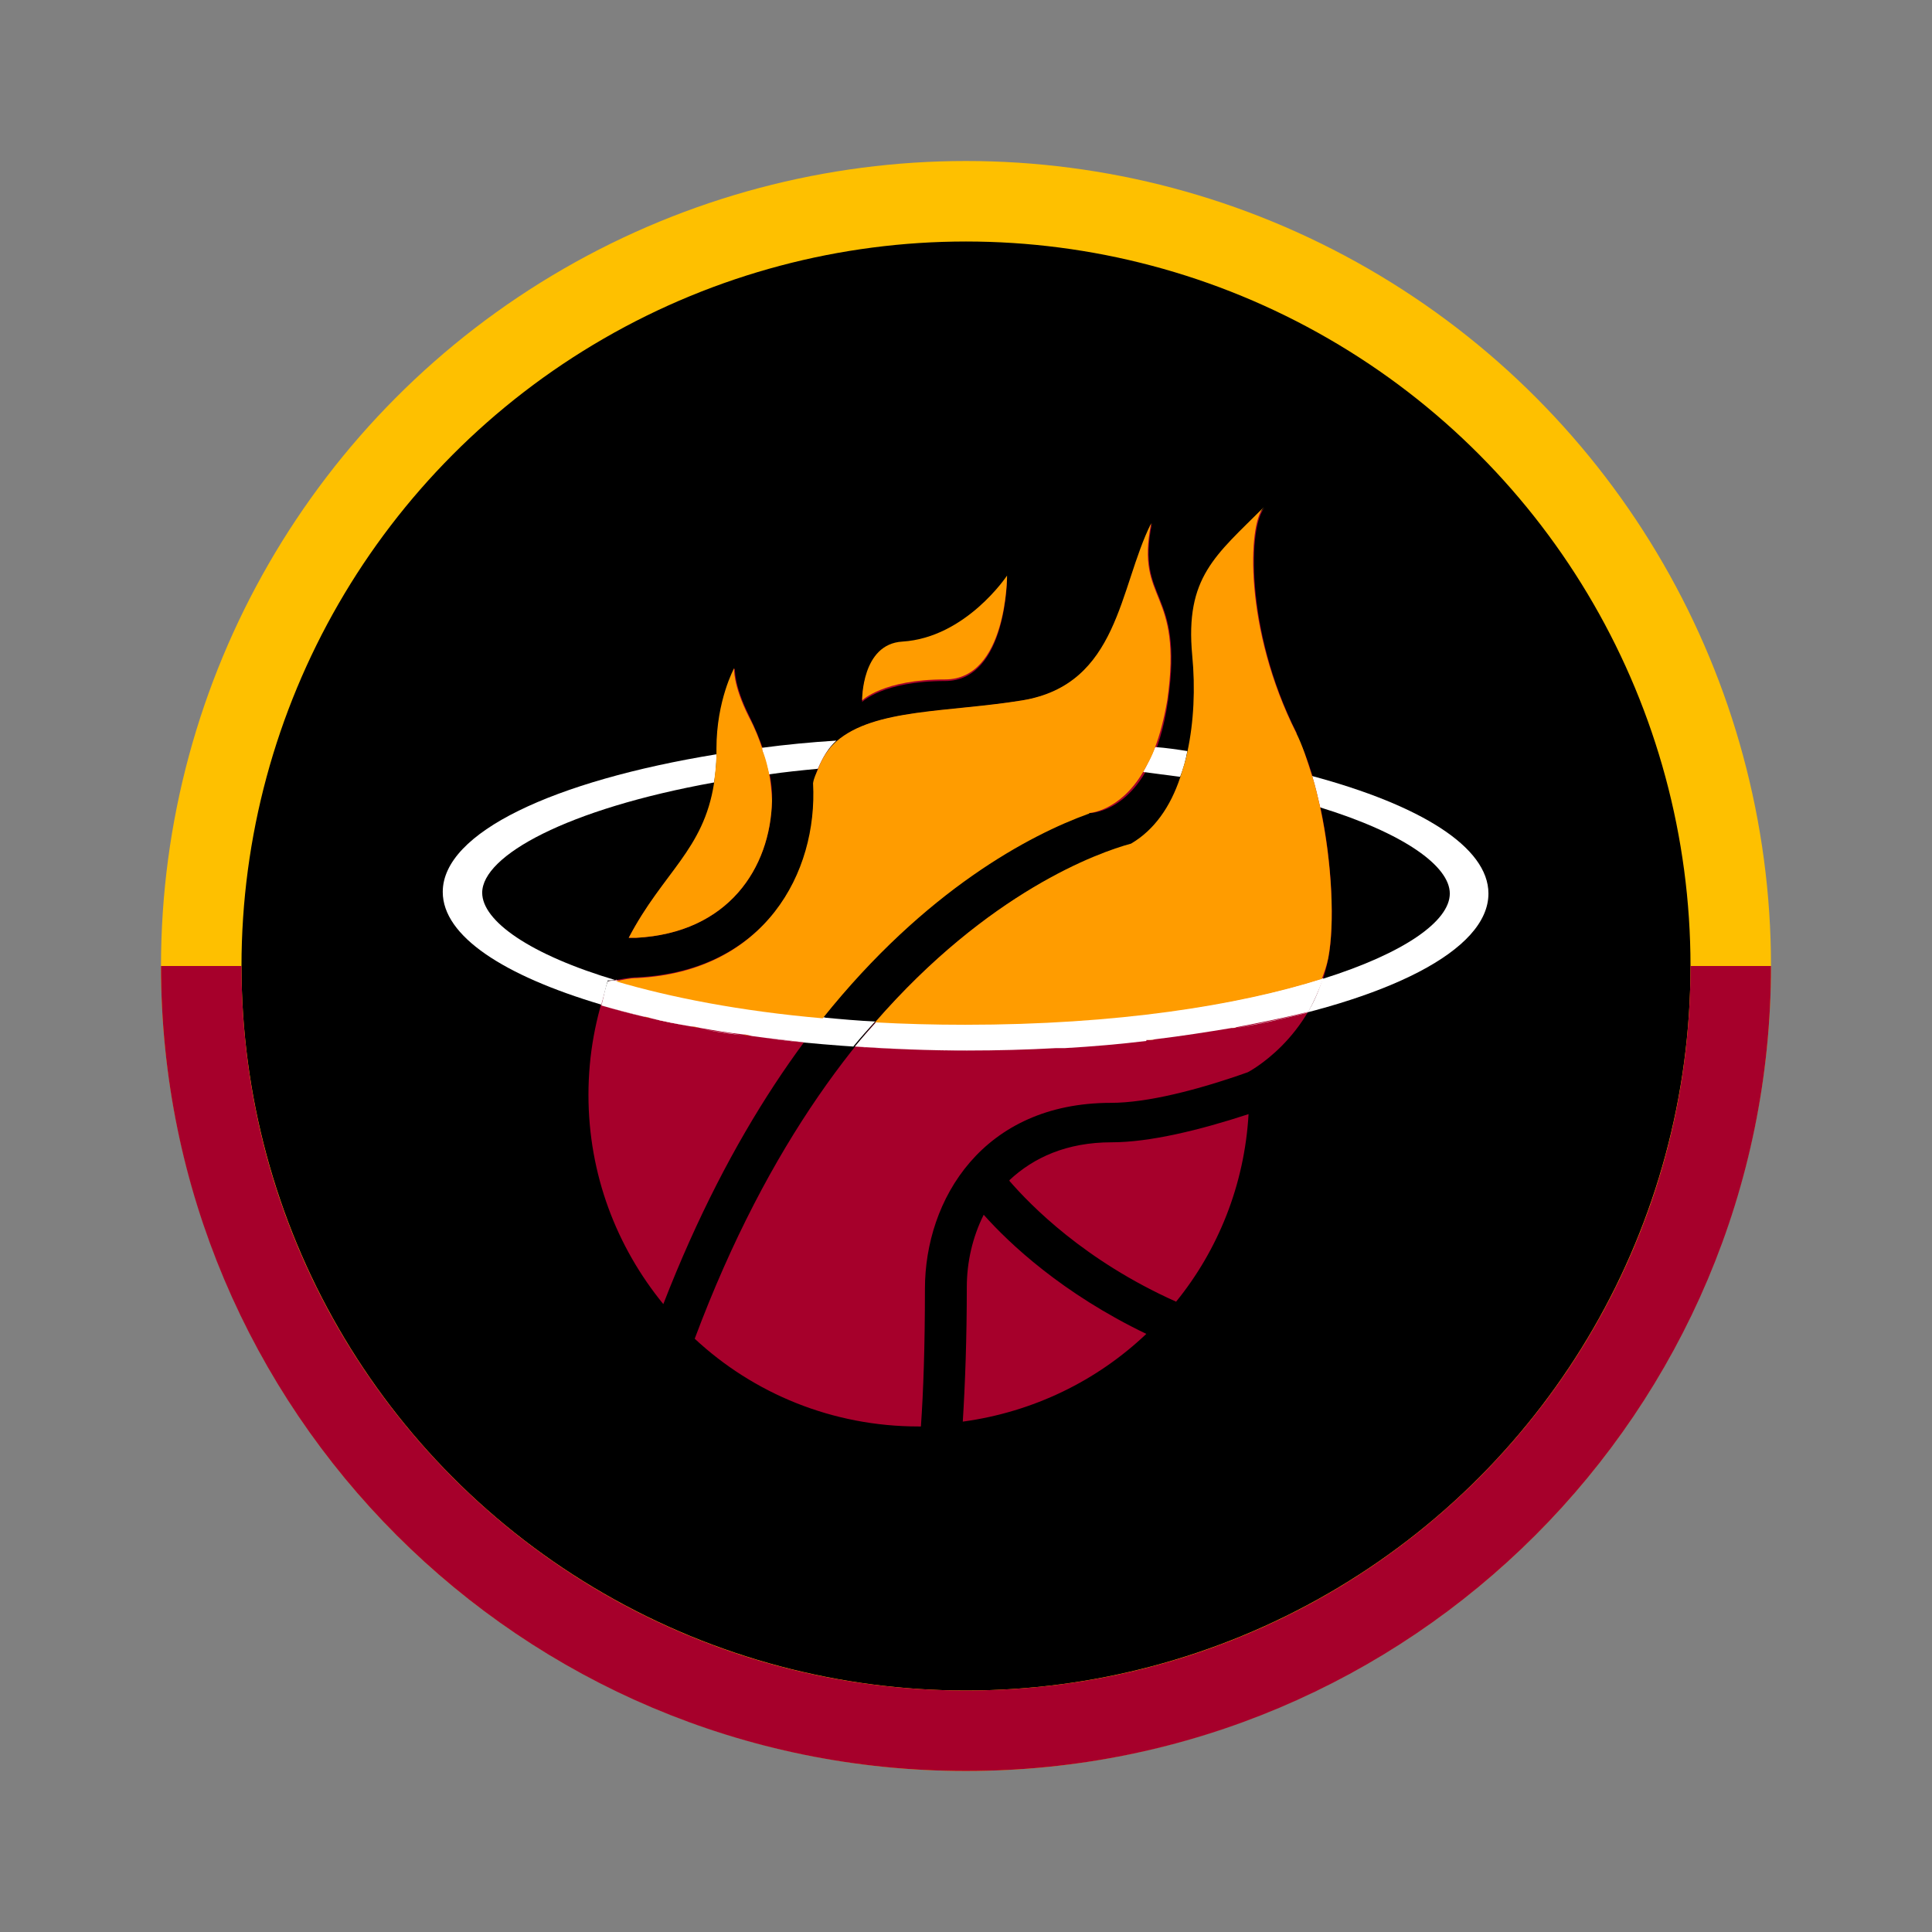 <?xml version="1.0" encoding="UTF-8"?><svg id="Layer_1" xmlns="http://www.w3.org/2000/svg" viewBox="0 0 24 24"><rect x="0" y="0" width="24" height="24" fill="#808080" stroke="none"/><defs><style>.cls-1,.cls-2{fill:none;}.cls-3{stroke:#fec000;}.cls-3,.cls-2{stroke-miterlimit:10;}.cls-4{fill:#fff;}.cls-5{fill:#ff9c00;}.cls-6{fill:#a6002b;}.cls-2{stroke:#a6002b;}</style></defs><circle class="cls-3" cx="12" cy="12" r="9.5"/><path class="cls-2" d="M21.5,12c0,5.25-4.25,9.5-9.5,9.5S2.5,17.25,2.5,12"/><g><path class="cls-6" d="M14.24,16.57c-.61,.58-1.4,.97-2.28,1.09,.03-.48,.05-1.04,.05-1.67,0-.31,.07-.62,.21-.9,.32,.36,.98,.98,2.02,1.48Zm-1.7-1.9c.26,.3,.93,.99,2.07,1.5,.52-.64,.85-1.45,.9-2.33-.61,.2-1.23,.35-1.7,.35-.56,0-.97,.19-1.27,.47h0Zm-2.95-4.73s.04-.39-.28-1.04c-.2-.4-.18-.6-.18-.6,0,0-.22,.4-.22,1,0,1.2-.6,1.4-1.1,2.35h.09c1.15-.06,1.67-.87,1.69-1.7h0Zm3.95,.16s.77,0,.97-1.4c.2-1.4-.4-1.2-.2-2.2-.4,.8-.4,2-1.6,2.2-1.2,.2-2.4,.05-2.6,1.02h0c.06,1.11-.6,2.34-2.19,2.42-.11,0-.23,.03-.36,.05-.16,.44-.25,.91-.25,1.41,0,.99,.35,1.89,.93,2.6,1.68-4.33,4.18-5.7,5.3-6.11h0Zm2.57-.99c-.65-1.29-.6-2.6-.4-2.8-.6,.6-.98,.87-.89,1.84,.09,.97-.11,1.97-.76,2.34-.64,.17-3.59,1.22-5.43,6.14,.73,.68,1.71,1.09,2.78,1.09h.03c.03-.43,.05-.98,.05-1.71,0-1.11,.72-2.31,2.31-2.31,.45,0,1.08-.16,1.7-.38,0,0,.8-.41,1-1.41,.12-.62,0-2-.4-2.8h.01Zm-3.6-1.94s-.51,.77-1.3,.82c-.51,.03-.5,.73-.5,.73,0,0,.26-.26,1.03-.26s.77-1.29,.77-1.29Z"/><path class="cls-1" d="M10.1,9.72h0c.01-.06,.04-.11,.06-.17-.21,.02-.42,.04-.61,.07,.04,.2,.03,.31,.03,.31-.03,.83-.54,1.64-1.69,1.7h-.09c.43-.82,.93-1.09,1.06-1.92-1.83,.33-2.88,.91-2.88,1.37,0,.35,.6,.76,1.67,1.09,.09-.01,.18-.03,.26-.04,1.58-.08,2.24-1.32,2.19-2.42h0Z"/><path class="cls-1" d="M18.01,11.09c0-.34-.57-.75-1.61-1.07,.15,.7,.18,1.45,.1,1.87-.02,.09-.05,.17-.08,.26,1.02-.32,1.58-.72,1.58-1.06h.01Z"/><path class="cls-1" d="M14.06,10.47c.29-.17,.48-.46,.61-.82-.15-.02-.3-.04-.46-.06-.3,.49-.67,.51-.67,.51-.72,.26-2.02,.94-3.3,2.54,.21,.02,.42,.03,.65,.05,1.41-1.62,2.77-2.1,3.18-2.22h0Z"/><path class="cls-5" d="M14.35,12.91s-.07,0-.11,.01c.04,0,.07,0,.11-.01Z"/><path class="cls-5" d="M15.36,12.76s-.04,0-.06,.01c.02,0,.04,0,.06-.01Z"/><path class="cls-5" d="M8.7,12.77s-.08-.01-.12-.02c.04,0,.08,.01,.12,.02Z"/><path class="cls-5" d="M9.33,12.87s-.07-.01-.11-.02c.04,0,.07,.01,.11,.02Z"/><path class="cls-5" d="M8.09,12.65s-.06-.01-.09-.02c.03,0,.06,.01,.09,.02Z"/><path class="cls-4" d="M9.99,12.95c-.22-.02-.44-.05-.66-.08,.21,.03,.43,.05,.66,.08Z"/><path class="cls-4" d="M8,12.63c-.18-.04-.36-.09-.53-.14,.17,.05,.34,.09,.53,.14Z"/><path class="cls-4" d="M8.58,12.75c-.17-.03-.33-.07-.49-.1,.16,.04,.32,.07,.49,.1Z"/><path class="cls-4" d="M9.22,12.86c-.18-.03-.36-.05-.53-.08,.17,.03,.35,.06,.53,.08Z"/><path class="cls-4" d="M9.55,9.62c.2-.03,.4-.05,.61-.07,.06-.14,.13-.26,.23-.35h0c-.32,.02-.63,.05-.93,.09h0c.04,.13,.07,.23,.09,.32h0Z"/><path class="cls-4" d="M7.66,12.18c-1.08-.32-1.67-.74-1.67-1.09,0-.46,1.05-1.04,2.88-1.37,.02-.11,.03-.22,.03-.35-2.02,.33-3.4,.97-3.4,1.71,0,.55,.76,1.04,1.97,1.4,.03-.1,.05-.2,.08-.3,.04,0,.07,0,.11-.01h0Z"/><path class="cls-4" d="M14.66,9.65c.04-.1,.07-.21,.09-.32-.13-.02-.26-.04-.4-.05-.05,.12-.1,.22-.15,.31,.16,.02,.31,.04,.46,.06Z"/><path class="cls-4" d="M15.3,12.77c-.3,.05-.62,.1-.95,.14,.33-.04,.65-.09,.95-.14Z"/><path class="cls-4" d="M10.88,12.69c-.22-.01-.44-.03-.65-.05-.08,.1-.16,.2-.25,.31,.63,.06,1.31,.1,2.01,.1-.48,0-.94-.02-1.39-.05,.09-.11,.18-.21,.27-.31h0Z"/><path class="cls-4" d="M16.4,10.03c1.04,.32,1.61,.73,1.61,1.07s-.56,.74-1.58,1.06c-.05,.15-.11,.3-.19,.42-.28,.07-.57,.14-.89,.19,1.88-.34,3.14-.96,3.14-1.67,0-.58-.85-1.1-2.19-1.46h0c.04,.13,.07,.26,.1,.39Z"/><path class="cls-4" d="M13.11,13.01c-.36,.02-.73,.03-1.11,.03,.38,0,.75-.01,1.11-.03Z"/><path class="cls-4" d="M14.24,12.92c-.33,.04-.67,.07-1.02,.09,.35-.02,.69-.05,1.02-.09Z"/><g><path class="cls-5" d="M11.21,7.97c-.51,.03-.5,.73-.5,.73,0,0,.26-.26,1.03-.26s.77-1.29,.77-1.29c0,0-.51,.77-1.3,.82Z"/><path class="cls-5" d="M9.47,9.3c-.04-.12-.09-.25-.17-.4-.2-.4-.18-.6-.18-.6,0,0-.22,.4-.22,1v.08c0,.13-.02,.24-.03,.35-.13,.83-.63,1.1-1.06,1.92h.09c1.15-.06,1.67-.87,1.69-1.7,0,0,0-.12-.03-.31-.02-.09-.04-.2-.09-.32v-.02Z"/></g><path class="cls-4" d="M14.24,12.92s.07,0,.11-.01c.33-.04,.65-.09,.95-.14,.02,0,.04,0,.06-.01,.31-.06,.61-.12,.89-.19,.07-.12,.13-.26,.19-.42-1.04,.33-2.55,.57-4.43,.57-.39,0-.76-.01-1.12-.03-.09,.1-.18,.2-.27,.31,.45,.03,.91,.05,1.39,.05,.38,0,.75-.01,1.11-.03h.11c.35-.02,.69-.05,1.02-.09h-.01Z"/><path class="cls-4" d="M7.66,12.18s-.07,0-.11,.01c-.04,.1-.05,.2-.08,.3h0c.17,.05,.34,.09,.53,.14,.03,0,.06,.01,.09,.02,.16,.04,.32,.07,.49,.1,.04,0,.08,.01,.12,.02,.17,.03,.35,.06,.53,.08,.04,0,.07,.01,.11,.02,.21,.03,.43,.05,.66,.08h0c.08-.11,.16-.2,.25-.31-1.03-.09-1.9-.26-2.57-.46h-.02Z"/><g><path class="cls-5" d="M16.4,10.03c-.03-.13-.06-.27-.1-.39-.06-.19-.12-.38-.2-.54-.65-1.29-.6-2.6-.4-2.8-.6,.6-.98,.87-.89,1.84,.04,.41,.02,.83-.06,1.2-.02,.11-.06,.22-.09,.32-.12,.36-.32,.65-.61,.82-.41,.11-1.77,.6-3.18,2.22,.36,.02,.73,.03,1.12,.03,1.88,0,3.39-.24,4.43-.57,.03-.08,.06-.16,.08-.26,.08-.42,.05-1.17-.1-1.87Z"/><path class="cls-5" d="M13.53,10.1s.38-.02,.67-.51c.05-.09,.11-.19,.15-.31,.06-.16,.11-.35,.15-.58,.2-1.4-.4-1.2-.2-2.2-.4,.8-.4,2-1.6,2.2-.92,.15-1.84,.1-2.31,.51h0c-.1,.09-.18,.21-.23,.35-.02,.05-.05,.1-.06,.17h0c.06,1.11-.6,2.34-2.19,2.42-.08,0-.17,.02-.26,.04,.68,.2,1.54,.37,2.57,.46,1.28-1.6,2.58-2.28,3.3-2.54h.01Z"/></g></g></svg>
